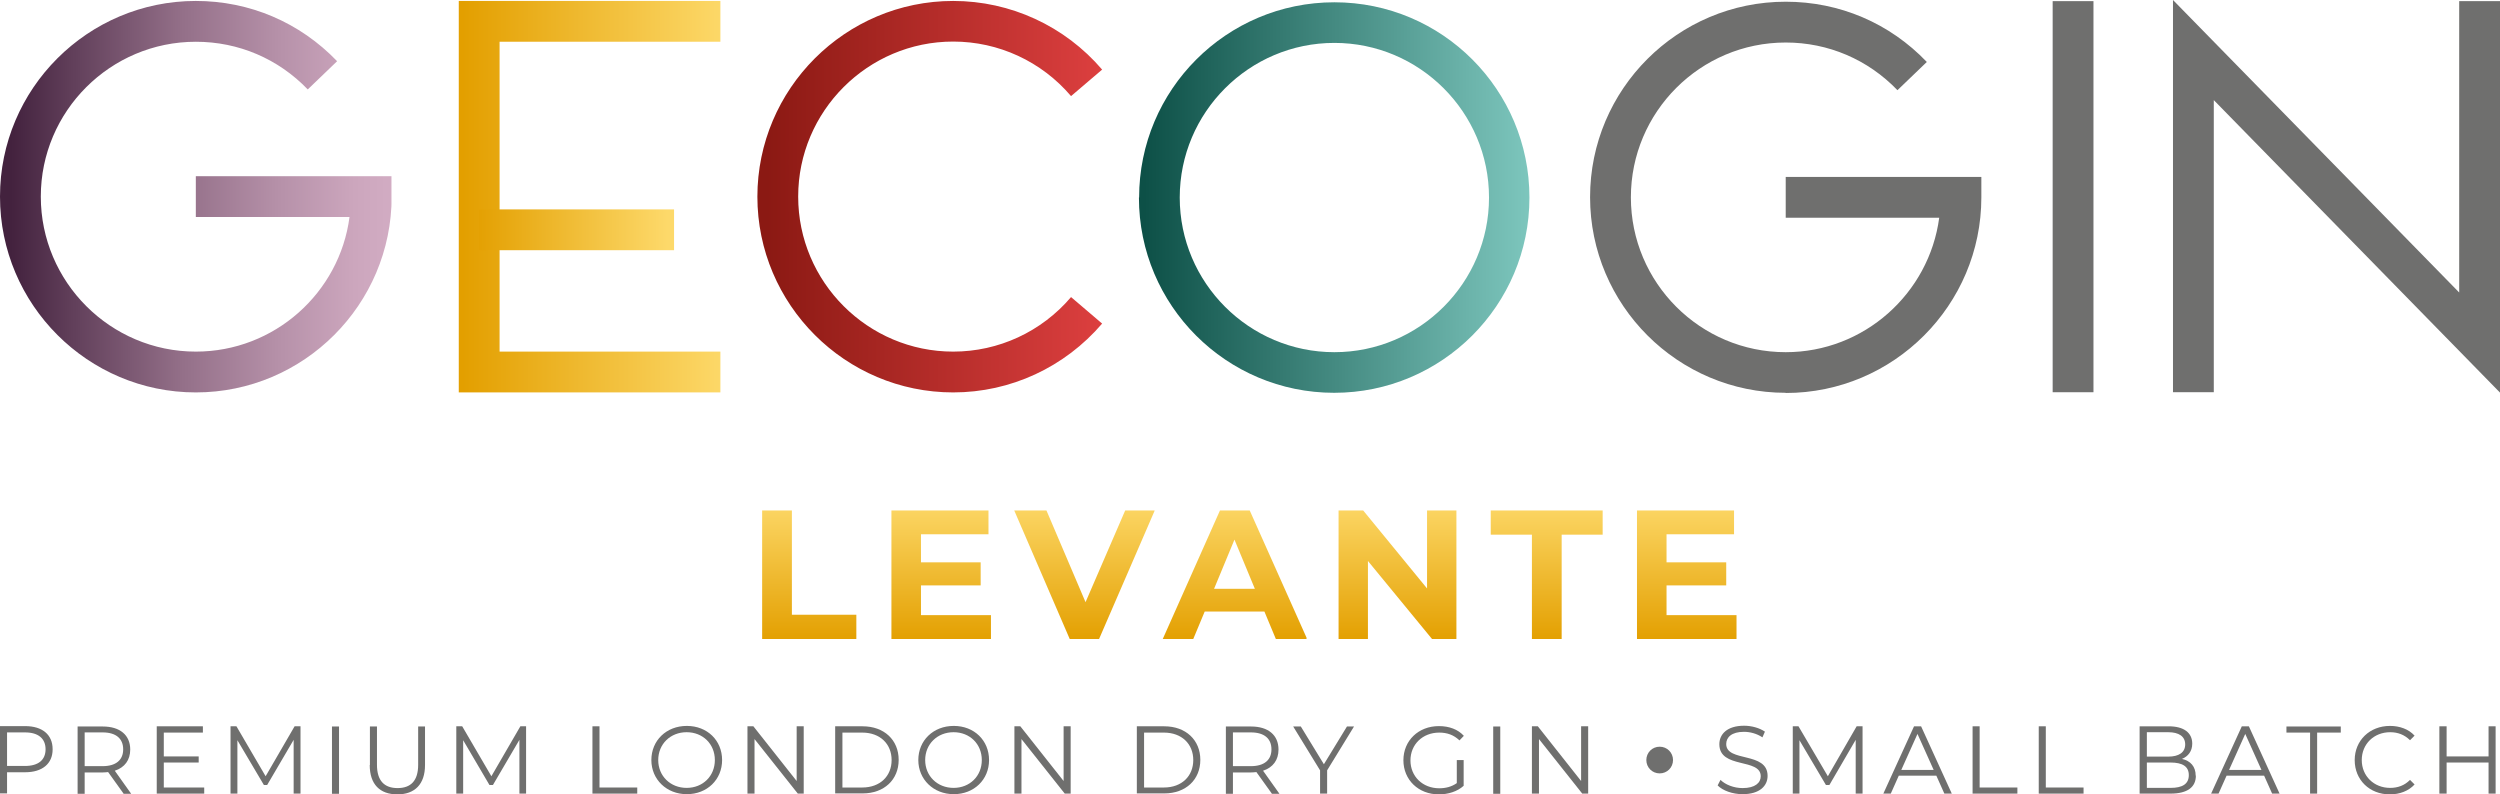 <?xml version="1.0" encoding="UTF-8"?> <svg xmlns="http://www.w3.org/2000/svg" xmlns:xlink="http://www.w3.org/1999/xlink" id="Livello_2" data-name="Livello 2" viewBox="0 0 131.11 41.65"><defs><style> .cls-1 { clip-path: url(#clippath); } .cls-2 { fill: none; } .cls-2, .cls-3, .cls-4, .cls-5, .cls-6, .cls-7, .cls-8, .cls-9, .cls-10, .cls-11, .cls-12, .cls-13, .cls-14, .cls-15 { stroke-width: 0px; } .cls-3 { fill: #6f6f6e; } .cls-16 { clip-path: url(#clippath-1); } .cls-17 { clip-path: url(#clippath-4); } .cls-18 { clip-path: url(#clippath-3); } .cls-19 { clip-path: url(#clippath-2); } .cls-20 { clip-path: url(#clippath-7); } .cls-21 { clip-path: url(#clippath-8); } .cls-22 { clip-path: url(#clippath-6); } .cls-23 { clip-path: url(#clippath-5); } .cls-24 { clip-path: url(#clippath-9); } .cls-25 { clip-path: url(#clippath-10); } .cls-26 { clip-path: url(#clippath-11); } .cls-4 { fill: url(#Sfumatura_senza_nome_113-3); } .cls-5 { fill: url(#Sfumatura_senza_nome_113-2); } .cls-6 { fill: url(#Sfumatura_senza_nome_113-4); } .cls-7 { fill: url(#Sfumatura_senza_nome_113-5); } .cls-8 { fill: url(#Sfumatura_senza_nome_113-7); } .cls-9 { fill: url(#Sfumatura_senza_nome_113-6); } .cls-10 { fill: url(#Sfumatura_senza_nome_113-8); } .cls-11 { fill: url(#Sfumatura_senza_nome_113-9); } .cls-12 { fill: url(#Sfumatura_senza_nome_113); } .cls-13 { fill: url(#Sfumatura_senza_nome_110); } .cls-14 { fill: url(#Sfumatura_senza_nome_114); } .cls-15 { fill: url(#Sfumatura_senza_nome_111); } </style><clipPath id="clippath"><polygon class="cls-2" points="39.97 26.77 39.97 33.51 44.91 33.51 44.91 32.24 41.53 32.24 41.53 26.77 39.97 26.77"></polygon></clipPath><linearGradient id="Sfumatura_senza_nome_113" data-name="Sfumatura senza nome 113" x1="-140.78" y1="574.57" x2="-140.04" y2="574.57" gradientTransform="translate(-5773.55 -1391.08) rotate(-90) scale(10.12)" gradientUnits="userSpaceOnUse"><stop offset="0" stop-color="#e39f00"></stop><stop offset="1" stop-color="#fdd96a"></stop></linearGradient><clipPath id="clippath-1"><polygon class="cls-2" points="46.75 26.77 46.75 33.51 51.97 33.51 51.97 32.26 48.3 32.26 48.3 30.7 51.43 30.7 51.43 29.49 48.3 29.49 48.3 28.02 51.84 28.02 51.84 26.77 46.75 26.77"></polygon></clipPath><linearGradient id="Sfumatura_senza_nome_113-2" data-name="Sfumatura senza nome 113" y1="574.33" y2="574.33" gradientTransform="translate(-5764.14 -1391.08) rotate(-90) scale(10.12)" xlink:href="#Sfumatura_senza_nome_113"></linearGradient><clipPath id="clippath-2"><polygon class="cls-2" points="59.01 26.77 56.93 31.58 54.88 26.77 53.19 26.77 56.1 33.51 57.64 33.51 60.56 26.77 59.01 26.77"></polygon></clipPath><linearGradient id="Sfumatura_senza_nome_113-3" data-name="Sfumatura senza nome 113" y1="574.06" y2="574.06" gradientTransform="translate(-5753.91 -1391.08) rotate(-90) scale(10.12)" xlink:href="#Sfumatura_senza_nome_113"></linearGradient><clipPath id="clippath-3"><path class="cls-2" d="M64.74,28.3l1.07,2.58h-2.14l1.07-2.58ZM63.98,26.77l-3,6.74h1.6l.6-1.44h3.13l.6,1.44h1.64l-3.01-6.74h-1.54Z"></path></clipPath><linearGradient id="Sfumatura_senza_nome_113-4" data-name="Sfumatura senza nome 113" y1="573.78" y2="573.78" gradientTransform="translate(-5743.2 -1391.08) rotate(-90) scale(10.12)" xlink:href="#Sfumatura_senza_nome_113"></linearGradient><clipPath id="clippath-4"><polygon class="cls-2" points="74.84 26.77 74.84 30.86 71.49 26.77 70.2 26.77 70.2 33.51 71.74 33.51 71.74 29.42 75.1 33.51 76.38 33.51 76.38 26.77 74.84 26.77"></polygon></clipPath><linearGradient id="Sfumatura_senza_nome_113-5" data-name="Sfumatura senza nome 113" y1="573.47" y2="573.47" gradientTransform="translate(-5731.58 -1391.08) rotate(-90) scale(10.12)" xlink:href="#Sfumatura_senza_nome_113"></linearGradient><clipPath id="clippath-5"><polygon class="cls-2" points="78.18 26.77 78.18 28.04 80.34 28.04 80.34 33.51 81.9 33.51 81.9 28.04 84.05 28.04 84.05 26.77 78.18 26.77"></polygon></clipPath><linearGradient id="Sfumatura_senza_nome_113-6" data-name="Sfumatura senza nome 113" y1="573.19" y2="573.19" gradientTransform="translate(-5720.93 -1391.08) rotate(-90) scale(10.12)" xlink:href="#Sfumatura_senza_nome_113"></linearGradient><clipPath id="clippath-6"><polygon class="cls-2" points="85.85 26.77 85.85 33.51 91.07 33.51 91.07 32.26 87.4 32.26 87.4 30.7 90.53 30.7 90.53 29.49 87.4 29.49 87.4 28.02 90.94 28.02 90.94 26.77 85.85 26.77"></polygon></clipPath><linearGradient id="Sfumatura_senza_nome_113-7" data-name="Sfumatura senza nome 113" y1="572.93" y2="572.93" gradientTransform="translate(-5710.93 -1391.08) rotate(-90) scale(10.12)" xlink:href="#Sfumatura_senza_nome_113"></linearGradient><clipPath id="clippath-7"><path class="cls-2" d="M0,10.31c0,5.66,4.61,10.27,10.27,10.27s10.27-4.61,10.27-10.27v-1.07h-10.27v2.14h8.06c-.52,3.98-3.94,7.06-8.06,7.06-4.48,0-8.13-3.65-8.13-8.13S5.79,2.19,10.27,2.19c2.24,0,4.32.89,5.87,2.5l1.54-1.48C15.72,1.17,13.09.05,10.27.05,4.61.05,0,4.65,0,10.31"></path></clipPath><linearGradient id="Sfumatura_senza_nome_110" data-name="Sfumatura senza nome 110" x1="-140.76" y1="583.93" x2="-140.05" y2="583.93" gradientTransform="translate(4098.12 -16990.84) scale(29.11)" gradientUnits="userSpaceOnUse"><stop offset="0" stop-color="#43223e"></stop><stop offset=".16" stop-color="#62405b"></stop><stop offset=".43" stop-color="#936f88"></stop><stop offset=".68" stop-color="#b691a9"></stop><stop offset=".87" stop-color="#cca6bd"></stop><stop offset="1" stop-color="#d4aec5"></stop></linearGradient><clipPath id="clippath-8"><path class="cls-2" d="M39.72,10.31c0,5.66,4.61,10.27,10.27,10.27,3.01,0,5.85-1.32,7.81-3.61l-1.63-1.39c-1.55,1.82-3.8,2.86-6.18,2.86-4.48,0-8.13-3.65-8.13-8.13s3.65-8.13,8.13-8.13c2.38,0,4.63,1.04,6.18,2.86l1.63-1.39C55.84,1.36,52.99.05,49.99.05c-5.66,0-10.27,4.61-10.27,10.27"></path></clipPath><linearGradient id="Sfumatura_senza_nome_111" data-name="Sfumatura senza nome 111" x1="-141.68" y1="584.06" x2="-140.98" y2="584.06" gradientTransform="translate(3671.46 -14960.53) scale(25.63)" gradientUnits="userSpaceOnUse"><stop offset="0" stop-color="#8b1913"></stop><stop offset="1" stop-color="#de4040"></stop></linearGradient><clipPath id="clippath-9"><polygon class="cls-2" points="24.06 .05 24.06 20.58 37.78 20.58 37.78 18.44 26.2 18.44 26.2 2.19 37.78 2.19 37.78 .05 24.06 .05"></polygon></clipPath><linearGradient id="Sfumatura_senza_nome_113-8" data-name="Sfumatura senza nome 113" x1="-142.3" y1="584.38" x2="-141.59" y2="584.38" gradientTransform="translate(2792 -11356.87) scale(19.45)" xlink:href="#Sfumatura_senza_nome_113"></linearGradient><clipPath id="clippath-10"><rect class="cls-2" x="25.13" y="10.98" width="10.22" height="2.14"></rect></clipPath><linearGradient id="Sfumatura_senza_nome_113-9" data-name="Sfumatura senza nome 113" x1="-143.56" y1="584.79" x2="-142.86" y2="584.79" gradientTransform="translate(2105.04 -8460.21) scale(14.49)" xlink:href="#Sfumatura_senza_nome_113"></linearGradient><clipPath id="clippath-11"><path class="cls-2" d="M61.87,10.36c0-4.47,3.64-8.11,8.11-8.11s8.11,3.64,8.11,8.11-3.64,8.11-8.11,8.11-8.11-3.64-8.11-8.11M59.73,10.36c0,5.66,4.59,10.24,10.24,10.24s10.24-4.59,10.24-10.24S75.64.12,69.98.12s-10.24,4.59-10.24,10.24"></path></clipPath><linearGradient id="Sfumatura_senza_nome_114" data-name="Sfumatura senza nome 114" x1="-141.62" y1="583.94" x2="-140.92" y2="583.94" gradientTransform="translate(4174.07 -16954) scale(29.05)" gradientUnits="userSpaceOnUse"><stop offset="0" stop-color="#0d5047"></stop><stop offset="1" stop-color="#7ec7be"></stop></linearGradient></defs><g id="Livello_5" data-name="Livello 5"><g class="cls-1"><rect class="cls-12" x="39.97" y="26.77" width="4.94" height="6.74"></rect></g><g class="cls-16"><rect class="cls-5" x="46.75" y="26.77" width="5.22" height="6.74"></rect></g><g class="cls-19"><rect class="cls-4" x="53.19" y="26.77" width="7.36" height="6.74"></rect></g><g class="cls-18"><rect class="cls-6" x="60.97" y="26.77" width="7.55" height="6.74"></rect></g><g class="cls-17"><rect class="cls-7" x="70.2" y="26.77" width="6.18" height="6.74"></rect></g><g class="cls-23"><rect class="cls-9" x="78.18" y="26.77" width="5.87" height="6.74"></rect></g><g class="cls-22"><rect class="cls-8" x="85.85" y="26.77" width="5.22" height="6.74"></rect></g></g><g id="Livello_2-2" data-name="Livello 2"><g><path class="cls-3" d="M2.76,39.3c0,.75-.54,1.2-1.44,1.2H.37v1.11h-.37v-3.53h1.32c.9,0,1.44.45,1.44,1.21M2.39,39.3c0-.56-.37-.89-1.08-.89H.37v1.76h.94c.71,0,1.08-.32,1.08-.88"></path><path class="cls-3" d="M6.48,41.62l-.81-1.13c-.09.01-.18.02-.28.02h-.95v1.12h-.37v-3.53h1.32c.9,0,1.44.45,1.44,1.21,0,.55-.29.94-.81,1.11l.86,1.21h-.41ZM6.46,39.3c0-.56-.37-.89-1.08-.89h-.94v1.77h.94c.71,0,1.08-.33,1.08-.88"></path><polygon class="cls-3" points="10.71 41.3 10.71 41.62 8.22 41.62 8.22 38.09 10.64 38.09 10.64 38.42 8.59 38.42 8.59 39.67 10.42 39.67 10.42 39.99 8.59 39.99 8.59 41.3 10.71 41.3"></polygon><polygon class="cls-3" points="15.76 38.09 15.76 41.62 15.4 41.62 15.4 38.8 14.01 41.17 13.84 41.17 12.45 38.82 12.45 41.62 12.09 41.62 12.09 38.09 12.4 38.09 13.93 40.71 15.45 38.09 15.76 38.09"></polygon><rect class="cls-3" x="17.41" y="38.1" width=".37" height="3.53"></rect><path class="cls-3" d="M19.4,40.12v-2.02h.37v2.01c0,.84.39,1.22,1.08,1.22s1.08-.38,1.08-1.22v-2.01h.36v2.02c0,1.01-.54,1.54-1.45,1.54s-1.45-.52-1.45-1.54"></path><polygon class="cls-3" points="27.59 38.09 27.59 41.62 27.24 41.62 27.24 38.8 25.85 41.17 25.67 41.17 24.29 38.82 24.29 41.62 23.93 41.62 23.93 38.09 24.24 38.09 25.77 40.71 27.29 38.09 27.59 38.09"></polygon><polygon class="cls-3" points="31.07 38.09 31.44 38.09 31.44 41.3 33.42 41.3 33.42 41.62 31.07 41.62 31.07 38.09"></polygon><path class="cls-3" d="M34.16,39.86c0-1.03.79-1.79,1.86-1.79s1.85.76,1.85,1.79-.79,1.79-1.85,1.79-1.86-.77-1.86-1.79M37.49,39.86c0-.84-.63-1.46-1.48-1.46s-1.49.62-1.49,1.46.64,1.46,1.49,1.46,1.48-.62,1.48-1.46"></path><polygon class="cls-3" points="42.15 38.09 42.15 41.62 41.84 41.62 39.57 38.76 39.57 41.62 39.2 41.62 39.2 38.09 39.51 38.09 41.78 40.96 41.78 38.09 42.15 38.09"></polygon><path class="cls-3" d="M43.8,38.09h1.44c1.13,0,1.89.72,1.89,1.76s-.76,1.76-1.89,1.76h-1.44v-3.53ZM45.22,41.3c.94,0,1.54-.6,1.54-1.44s-.6-1.44-1.54-1.44h-1.04v2.88h1.04Z"></path><path class="cls-3" d="M48.16,39.86c0-1.03.79-1.79,1.86-1.79s1.85.76,1.85,1.79-.79,1.79-1.85,1.79-1.86-.77-1.86-1.79M51.49,39.86c0-.84-.63-1.46-1.48-1.46s-1.49.62-1.49,1.46.64,1.46,1.49,1.46,1.48-.62,1.48-1.46"></path><polygon class="cls-3" points="56.15 38.09 56.15 41.62 55.84 41.62 53.57 38.76 53.57 41.62 53.2 41.62 53.2 38.09 53.51 38.09 55.78 40.96 55.78 38.09 56.15 38.09"></polygon><path class="cls-3" d="M59.62,38.09h1.44c1.13,0,1.89.72,1.89,1.76s-.76,1.76-1.89,1.76h-1.44v-3.53ZM61.04,41.3c.94,0,1.54-.6,1.54-1.44s-.6-1.44-1.54-1.44h-1.04v2.88h1.04Z"></path><path class="cls-3" d="M66.7,41.62l-.81-1.13c-.09.01-.18.02-.28.02h-.95v1.12h-.37v-3.53h1.32c.9,0,1.44.45,1.44,1.21,0,.55-.29.94-.81,1.11l.86,1.21h-.41ZM66.68,39.3c0-.56-.37-.89-1.08-.89h-.94v1.77h.94c.71,0,1.08-.33,1.08-.88"></path><polygon class="cls-3" points="69.6 40.4 69.6 41.62 69.23 41.62 69.23 40.4 67.82 38.1 68.22 38.1 69.43 40.08 70.64 38.1 71.01 38.1 69.6 40.4"></polygon><path class="cls-3" d="M76.4,39.86h.36v1.35c-.33.3-.81.45-1.3.45-1.07,0-1.86-.76-1.86-1.79s.79-1.79,1.86-1.79c.54,0,1,.17,1.31.51l-.23.24c-.3-.29-.65-.41-1.06-.41-.87,0-1.51.62-1.51,1.46s.64,1.46,1.51,1.46c.34,0,.65-.08.92-.27v-1.19Z"></path><rect class="cls-3" x="78.31" y="38.1" width=".37" height="3.53"></rect><polygon class="cls-3" points="83.29 38.09 83.29 41.62 82.98 41.62 80.71 38.76 80.71 41.62 80.34 41.62 80.34 38.09 80.65 38.09 82.92 40.96 82.92 38.09 83.29 38.09"></polygon><path class="cls-3" d="M90.08,41.19l.15-.29c.25.25.7.43,1.16.43.66,0,.95-.28.95-.62,0-.97-2.17-.37-2.17-1.68,0-.52.4-.97,1.3-.97.4,0,.81.12,1.09.31l-.13.3c-.3-.2-.65-.29-.97-.29-.65,0-.93.29-.93.64,0,.97,2.17.38,2.17,1.67,0,.52-.41.96-1.31.96-.53,0-1.05-.19-1.31-.46"></path><polygon class="cls-3" points="97.68 38.09 97.68 41.62 97.32 41.62 97.32 38.8 95.94 41.17 95.76 41.17 94.37 38.82 94.37 41.62 94.02 41.62 94.02 38.09 94.32 38.09 95.86 40.71 97.37 38.09 97.68 38.09"></polygon><path class="cls-3" d="M101.54,40.68h-1.96l-.42.94h-.39l1.61-3.53h.37l1.61,3.53h-.39l-.42-.94ZM101.41,40.38l-.85-1.89-.85,1.89h1.69Z"></path><polygon class="cls-3" points="103.45 38.09 103.82 38.09 103.82 41.3 105.8 41.3 105.8 41.62 103.45 41.62 103.45 38.09"></polygon><polygon class="cls-3" points="106.92 38.09 107.29 38.09 107.29 41.3 109.27 41.3 109.27 41.62 106.92 41.62 106.92 38.09"></polygon><path class="cls-3" d="M115.16,40.68c0,.6-.44.94-1.33.94h-1.62v-3.53h1.52c.79,0,1.24.33,1.24.91,0,.4-.22.67-.54.8.45.1.72.4.72.88M112.59,38.4v1.28h1.12c.56,0,.89-.22.89-.64s-.33-.64-.89-.64h-1.12ZM114.79,40.65c0-.46-.34-.66-.96-.66h-1.24v1.33h1.24c.62,0,.96-.2.96-.67"></path><path class="cls-3" d="M118.73,40.68h-1.96l-.42.94h-.39l1.61-3.53h.37l1.61,3.53h-.39l-.42-.94ZM118.6,40.38l-.85-1.89-.85,1.89h1.69Z"></path><polygon class="cls-3" points="121.15 38.42 119.91 38.42 119.91 38.1 122.76 38.1 122.76 38.42 121.52 38.42 121.52 41.62 121.15 41.62 121.15 38.42"></polygon><path class="cls-3" d="M123.49,39.86c0-1.03.79-1.79,1.85-1.79.51,0,.98.17,1.29.51l-.24.24c-.29-.29-.64-.42-1.04-.42-.85,0-1.49.62-1.49,1.46s.64,1.46,1.49,1.46c.4,0,.76-.13,1.04-.42l.24.24c-.31.34-.78.52-1.3.52-1.06,0-1.84-.76-1.84-1.79"></path><polygon class="cls-3" points="130.88 38.09 130.88 41.62 130.51 41.62 130.51 39.99 128.31 39.99 128.31 41.62 127.93 41.62 127.93 38.09 128.31 38.09 128.31 39.67 130.51 39.67 130.51 38.09 130.88 38.09"></polygon><path class="cls-3" d="M87.74,39.86c0,.39-.31.7-.7.7s-.7-.31-.7-.7.31-.7.7-.7.7.31.7.7"></path></g><g><g class="cls-20"><rect class="cls-13" y=".05" width="20.53" height="20.53"></rect></g><g><polygon class="cls-3" points="131.11 20.59 116.1 5.25 116.1 20.57 113.96 20.57 113.96 0 128.97 15.34 128.97 .06 131.11 .06 131.11 20.59"></polygon><rect class="cls-3" x="107.65" y=".06" width="2.14" height="20.51"></rect></g><g class="cls-21"><rect class="cls-15" x="39.72" y=".05" width="18.08" height="20.53"></rect></g><g class="cls-24"><rect class="cls-10" x="24.06" y=".05" width="13.72" height="20.53"></rect></g><g class="cls-25"><rect class="cls-11" x="25.13" y="10.98" width="10.22" height="2.14"></rect></g><path class="cls-3" d="M93.65,20.6c-5.65,0-10.26-4.6-10.26-10.26S87.99.09,93.65.09c2.82,0,5.45,1.12,7.4,3.16l-1.54,1.48c-1.55-1.61-3.63-2.5-5.86-2.5-4.48,0-8.12,3.64-8.12,8.12s3.64,8.12,8.12,8.12c4.11,0,7.52-3.08,8.05-7.05h-8.05v-2.14h10.26v1.07c0,5.65-4.6,10.26-10.26,10.26"></path><g class="cls-26"><rect class="cls-14" x="59.73" y=".12" width="20.49" height="20.49"></rect></g></g></g></svg> 